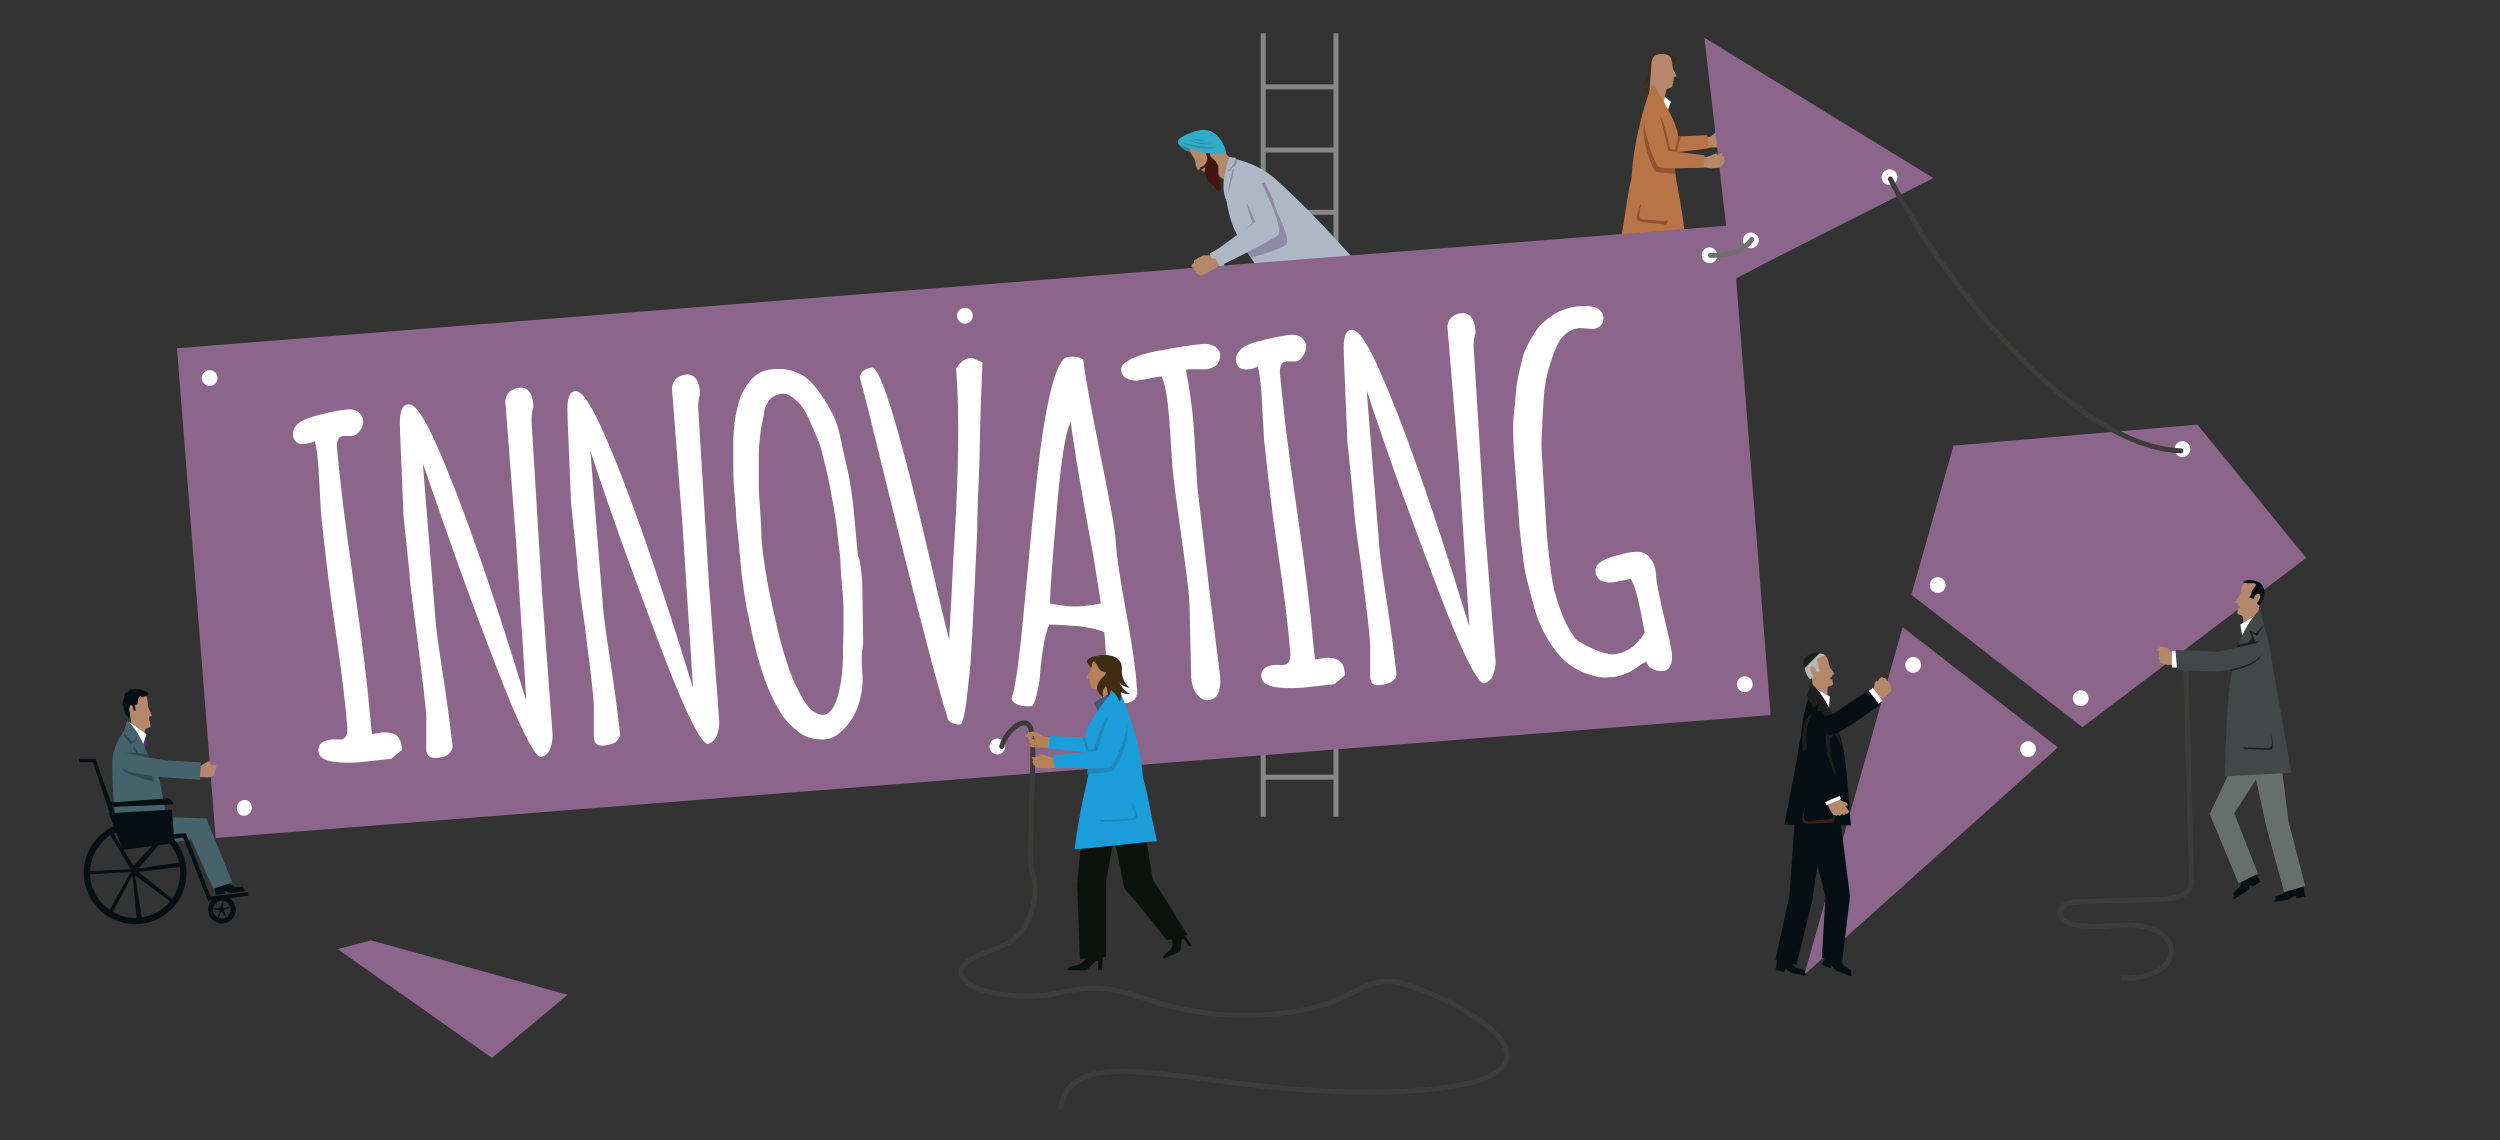 <svg xmlns="http://www.w3.org/2000/svg" xmlns:xlink="http://www.w3.org/1999/xlink" id="Layer_1" x="0px" y="0px" viewBox="0 0 285 130" style="enable-background:new 0 0 285 130;" xml:space="preserve"><rect x="0" y="0" width="285" height="130" fill="#333333" stroke="none"/><style type="text/css">	.st0{fill:none;stroke:#878787;stroke-width:0.57;}	.st1{fill-rule:evenodd;clip-rule:evenodd;fill:#422A19;}	.st2{fill-rule:evenodd;clip-rule:evenodd;fill:#FFFFFF;}	.st3{clip-path:url(#SVGID_00000062177686053334551610000010597818920672354946_);}	.st4{fill:none;stroke:#3C3C3B;stroke-width:0.57;stroke-linecap:round;}	.st5{fill-rule:evenodd;clip-rule:evenodd;fill:#B5886B;}	.st6{fill-rule:evenodd;clip-rule:evenodd;fill:#B77446;}	.st7{fill:#8B658A;}	.st8{fill-rule:evenodd;clip-rule:evenodd;fill:#288CA4;}	.st9{fill:#000215;}	.st10{fill-rule:evenodd;clip-rule:evenodd;fill:#B6886B;}	.st11{fill-rule:evenodd;clip-rule:evenodd;fill:#ADB7C6;}	.st12{fill:#ADB7C6;}	.st13{fill-rule:evenodd;clip-rule:evenodd;fill:#8E8AA6;}	.st14{fill-rule:evenodd;clip-rule:evenodd;fill:#41140D;}	.st15{fill-rule:evenodd;clip-rule:evenodd;fill:#30ABC9;}	.st16{fill-rule:evenodd;clip-rule:evenodd;fill:#90522F;}	.st17{fill-rule:evenodd;clip-rule:evenodd;fill:#061014;}	.st18{fill:#B77446;}	.st19{fill:#FFFFFF;}	.st20{fill:#061014;}	.st21{fill-rule:evenodd;clip-rule:evenodd;fill:#666F6B;}	.st22{fill:#424847;}	.st23{fill-rule:evenodd;clip-rule:evenodd;fill:#1E2221;}	.st24{fill-rule:evenodd;clip-rule:evenodd;fill:#424847;}	.st25{fill-rule:evenodd;clip-rule:evenodd;fill:#46636C;}	.st26{fill:#5D2B63;}	.st27{fill:#46636C;}	.st28{fill-rule:evenodd;clip-rule:evenodd;fill:#324854;}	.st29{fill:none;stroke:#061014;stroke-width:0.57;}	.st30{fill:none;stroke:#061014;stroke-width:0.72;}	.st31{fill-rule:evenodd;clip-rule:evenodd;fill:#B8B5B7;}	.st32{fill-rule:evenodd;clip-rule:evenodd;fill:#1E1E1C;}	.st33{fill:#1E1E1C;}	.st34{fill-rule:evenodd;clip-rule:evenodd;fill:#362313;}	.st35{fill:none;stroke:#706F6F;stroke-width:0.57;stroke-linecap:round;}	.st36{fill-rule:evenodd;clip-rule:evenodd;fill:#B58357;}	.st37{fill-rule:evenodd;clip-rule:evenodd;fill:#1B9DD9;}	.st38{fill-rule:evenodd;clip-rule:evenodd;fill:#1F88BA;}	.st39{fill-rule:evenodd;clip-rule:evenodd;fill:#0C130E;}	.st40{fill-rule:evenodd;clip-rule:evenodd;fill:#412C14;}	.st41{fill-rule:evenodd;clip-rule:evenodd;fill:#3C5B7B;}	.st42{fill:#1B9DD9;}</style><line class="st0" x1="144" y1="9.9" x2="152.3" y2="9.9"></line><path class="st1" d="M190.5,7.7c0,0,0.9-0.7,0.6-1.1c-0.3-0.4-0.9-0.5-1.5-0.5C189,6,190.5,7.6,190.5,7.7"></path><polygon class="st2" points="188.3,9.9 190.5,11.6 190,12.9 "></polygon><path class="st1" d="M190.7,6.6c-0.8,0.3-0.4,1.1-1.2,1.3c-0.4,0.1-1-0.2-1.1-0.7C188.3,6.2,189.7,5.5,190.7,6.6"></path><path class="st1" d="M188.8,7.7c0,0,0.1,0.9,0.2,1.4s-0.4,0.6,0.3,1.9c-0.1-1.1,0.4-1.6,0.4-1.7C189.3,8.6,189,8,189,8L188.8,7.7  L188.8,7.7z"></path><path class="st1" d="M188.4,7.2c-0.8-0.5-0.1,1.6-1.2,2.5C188.4,9.7,189.1,7.6,188.4,7.2"></path><path class="st1" d="M189.1,6.3c-0.3,0.2-0.4,0.2-0.6,0.6c-0.3,0.4-0.5,0.8-0.3,1.2c0.3,0.9-0.3,1.9-1,2.3c0.9,0.1,1.4-0.6,1.8-1.4  c0.3-0.7,0.5-1.9,1.2-2.6L189.1,6.3L189.1,6.3z"></path><path class="st1" d="M189.4,6.8c-0.2,0.9,0,1.5,0.3,1.9c0.4,0.4,0.8,1.2,0.4,1.8c-0.3,0.6-0.5,0.7-0.5,0.7s0.2-0.7,0-1.1  c-0.2-0.4-1.3-1.7-0.8-2.9C189.2,6.1,189.4,6.8,189.4,6.8"></path><path class="st1" d="M190,6.1c0,0-2.1-0.4-2.1,1.5c0,1.1,0.6,1.3,0.4,1.9c-0.3,0.6-0.4,1.5-0.1,2.1c0.3-1.4,0.9-1.1,0.9-1.9  c0.1-0.6-0.4-2.5-0.4-2.5L190,6.1L190,6.1z"></path><g>	<g>		<g>			<defs>				<rect id="SVGID_1_" x="2.7" y="102.3" width="279.5" height="6.2"></rect>			</defs>			<clipPath id="SVGID_00000095313941980347335830000004841389189520064409_">				<use xlink:href="#SVGID_1_" style="overflow:visible;"></use>			</clipPath>			<g style="clip-path:url(#SVGID_00000095313941980347335830000004841389189520064409_);">				<g>					<g>						<defs>							<rect id="SVGID_00000108307418981489085610000016782128854845533611_" x="2.6" y="102.2" width="279.9" height="6.4"></rect>						</defs>						<clipPath id="SVGID_00000121249864407362546230000007162831596024277416_">							<use xlink:href="#SVGID_00000108307418981489085610000016782128854845533611_" style="overflow:visible;"></use>						</clipPath>					</g>				</g>			</g>		</g>	</g></g><path class="st4" d="M248.7,57.1l1.1,42.2c0.2,1.9,0,3-3.2,3.2c-3.4,0.2-9.7,0.1-10.9,0.5c-1.1,0.4-2.6,3.2,5.6,2.5s8.2,6.2,0.7,6"></path><path class="st5" d="M193,17c0.9-0.1,2-0.2,2.2-0.2c0.4,0,0.4,0,0.6,0c0-0.5,0.1-1.4,0.1-1.4h0.3c0.1,0,0.1,0,0.2,0.1  c0.1,0.1,0.3-0.1,0.3-0.2l-0.2-0.1l-0.1-0.1L196,15l-0.4,0.1c-0.2,0.1-0.5,0.5-0.7,0.5c0,0-1.1,0.1-2,0.2L193,17L193,17z"></path><path class="st6" d="M190.4,17.4c1.6-0.1,4.4-0.5,4.4-0.5l-0.2-1.5l-4.1,0.2L190.4,17.4z"></path><path class="st7" d="M197.5,32l-3.2-27.7l26.1,16C220.4,20.3,197.5,31.8,197.5,32"></path><line class="st0" x1="144" y1="3.8" x2="144" y2="93.1"></line><line class="st0" x1="152.3" y1="3.8" x2="152.3" y2="93.1"></line><line class="st0" x1="144" y1="17.1" x2="152.3" y2="17.1"></line><line class="st0" x1="144" y1="24.2" x2="152.3" y2="24.2"></line><line class="st0" x1="144" y1="31.4" x2="152.3" y2="31.4"></line><line class="st0" x1="144" y1="38.5" x2="152.3" y2="38.5"></line><line class="st0" x1="144" y1="45.7" x2="152.3" y2="45.7"></line><line class="st0" x1="144" y1="52.9" x2="152.3" y2="52.9"></line><line class="st0" x1="144" y1="60" x2="152.3" y2="60"></line><line class="st0" x1="144" y1="67.2" x2="152.3" y2="67.2"></line><line class="st0" x1="144" y1="74.3" x2="152.3" y2="74.3"></line><line class="st0" x1="144" y1="81.5" x2="152.3" y2="81.5"></line><line class="st0" x1="144" y1="88.6" x2="152.3" y2="88.6"></line><path class="st8" d="M139.6,17.9c-1.8,0.1-2.9,0-4.1-0.6c-0.8-0.3-1.7-1.1-0.9-1.6s2.2-0.9,3.2-0.3  C139.3,16.2,139.6,17.9,139.6,17.9"></path><path class="st9" d="M164.5,40.6c0.1,0,0.6,0.7,0.6,0.7h0.1l0.3,0.4l-1.2,0.8l-0.2-0.2l-0.1,0.1c0,0-0.4,0.6-0.6,0.7  c-0.2,0.2-1.9,1.3-1.9,1.3l-0.1-0.2l0.1-0.1c0,0-0.2-0.3-0.1-0.4s1.1-0.9,1.1-1l0.2-0.4l0.2-0.9C162.9,41.6,164.4,40.6,164.5,40.6"></path><path class="st9" d="M158.6,44.6c0.1,0,0.6,0.7,0.6,0.7h0.1l0.3,0.4l-1.2,0.8l-0.2-0.2l-0.1,0.1c0,0-0.4,0.6-0.6,0.7  c-0.2,0.2-1.9,1.3-1.9,1.3l-0.1-0.2l0.1-0.1c0,0-0.2-0.3-0.1-0.4s1.1-0.9,1.1-1l0.2-0.4l0.2-0.9C157,45.6,158.6,44.7,158.6,44.6"></path><path class="st10" d="M138.5,29.8c-0.2,0.2-0.6,0.2-0.9,0.2s-0.6-0.2-0.6-0.2l-0.5,0.2c0,0,0,0.2-0.2,0.3c-0.2,0.1-0.4,0.1-0.4,0.1  l0.2-0.4v-0.3l0.5-0.3l0.6-0.3h0.3c0.1,0,0.4,0,0.5,0l0.4,0.1l1.3-0.4C139.8,28.8,138.7,29.6,138.5,29.8"></path><polygon class="st11" points="138.8,28.4 137.9,28.9 138.7,30.8 139.6,30.3 "></polygon><path class="st11" d="M162.2,41.8l-7-4.4l-5.9-6.1l2.5-3.9l6.3,7.2l6.1,5.4c0.3,0.3,0.8,0.6-0.3,1.6C163.3,42,162.9,42.4,162.2,41.8  "></path><path class="st11" d="M156.4,45.7l-5.6-5.9l-4.4-7.3l3.3-3.2l4.5,8.4l4.3,6.6c0.2,0.4-0.1,0.7-0.7,1.1  C157.3,45.8,156.8,46.2,156.4,45.7"></path><path class="st10" d="M137.6,14.9c0.9,0.1,1.4,0.8,1.8,1.8c0.3,0.9,0.5,1.1,1.7,2c-0.2,0.2-0.4,3-0.8,2.5s-1.6-1.4-1.9-1.4  c-0.2,0-0.5,0.3-0.7,0.3c-0.1,0-0.2-0.2-0.3-0.4l-0.2-0.1v-0.1h-0.1l-0.2-0.3c-0.1,0-0.3,0.2-0.3,0.2c-0.1,0-0.2-0.3-0.3-0.6  c0-0.2,0-0.4-0.1-0.6c-0.1-0.3-0.6-0.7-0.6-1.4C135.5,16.2,136.8,14.8,137.6,14.9"></path><path class="st10" d="M138,16.7c-0.1-0.1-0.3-0.4,0.1-0.6c0.4-0.3,1,0.8,0.4,1.2C138.2,17.5,138.3,17.1,138,16.7"></path><path class="st12" d="M145.5,20.5c-2.1-1.9-4.2-2.2-5.4-2.6c-0.1,1.4-0.5,2.9-0.4,4c0.4,4,1.7,5.5,2.4,6.7c1.2,2,5.4,7.7,7.2,10.3  c3.8-2.7,5.5-4,8.1-5.8C157.4,33.1,151.4,25.8,145.5,20.5"></path><path class="st13" d="M141,18.2l-0.1,0.6l-0.7,0.6l0.5-0.1c0,0-0.8,3.1-0.9,3.7c0,0.2-0.2-1.4-0.2-1.4l0.1-1.9l0.7-1.6L141,18.2  L141,18.2z"></path><path class="st12" d="M140.2,17.9c0,0-1.4,3.3-0.3,5.1c0.1-1.8,0.6-3.6,0.6-3.6l-0.6,0.1l0.7-0.7l0.3-0.8L140.2,17.9L140.2,17.9z"></path><path class="st13" d="M152.7,31c0,0,0.8,0.4,1.1,0.7c0.3,0.4,0.5,0.6,0,1s-2.7,2-3.2,2.3s-0.9-0.4-1-0.7s2.7-3,2.7-3L152.7,31  L152.7,31z"></path><path class="st12" d="M152.7,30.9l-3.8,2.9c0,0,0.6,0.7,0.8,1s0.6,0.1,0.9-0.1c0.3-0.2,2.6-1.9,2.8-2.1s0.2-0.6,0-0.8  C153.2,31.6,153.2,31.5,152.7,30.9"></path><path class="st13" d="M144.1,20.8c0,0,0.7,1,1.1,2.3s2,4.2,1.4,4.8c-0.6,0.5-4,1.5-4,1.5l-1.5-2.5l1.7-1.5c0,0-1.3-3-0.4-3.9  L144.1,20.8L144.1,20.8z"></path><path class="st14" d="M137.5,17.6c0,0,0.2,0.5,0.1,0.7s-0.2,0.5-0.4,0.6s-0.4,0.2-0.4,0.2l0.1,0.2l0.5-0.2l-0.1,0.5l0.2,0.5  c0,0.1,0,0.2,0.2,0.5s0.7,0.5,0.7,0.6s0.3,0.5,0.4,0.5c0.1,0,0.2,0.2,0.3-0.1c0.1-0.3,0-1.1,0-1.1s-0.2-0.5-0.2-0.6s0-0.8,0-1  c-0.1-0.1-0.2-0.3-0.3-0.5c-0.2-0.2-0.5-0.4-0.6-0.6c-0.1-0.3-0.1-0.5-0.1-0.5l-0.3-0.1"></path><path class="st15" d="M139.8,17.5c-1.8,0.1-2.9,0-4.1-0.6c-1.5-0.2-1.8-0.8-0.9-1.3c0.8-0.5,2.3-1.1,3.3-0.6  C139.6,15.8,139.8,17.5,139.8,17.5"></path><path class="st8" d="M138.8,16.8c-1,0.4-3.2-0.1-3.9-0.5C135.7,16.5,137.7,16.9,138.8,16.8"></path><path class="st8" d="M135.4,15.9c0.7,0.4,1.8,0.7,2.6,0.5C136.8,16.3,136.4,16.3,135.4,15.9"></path><path class="st8" d="M135.8,15.8c0.5,0.1,0.9,0.4,1.6,0.2C136.8,15.9,136.2,15.9,135.8,15.8"></path><polyline class="st13" points="153.6,36.4 150.2,38.8 150,38.4 153.4,36 "></polyline><polyline class="st13" points="157.3,33.7 154,36.2 153.6,35.8 157,33.4 "></polyline><path class="st5" d="M196.1,17.5h0.3c0,0,0,0.3-0.2,0.3s-0.2,0-0.2,0L196.1,17.5L196.1,17.5z"></path><path class="st16" d="M191.6,15.6c0,0,0,0.2-0.1,0.4c-0.1,0.1-0.3,1.1-0.3,1.4s-0.2,0.3-0.2,0.3l-0.4-0.1l0.4-2.1L191.6,15.6  L191.6,15.6z"></path><path class="st17" d="M179.8,36.2l-1.1,0.7l0.1,0.2c0,0,0.8-0.5,1-0.6c0.2,0.3-0.5,1.3-0.4,1.5s0.9,1.4,0.9,1.4s0.4-0.2,0.1-0.7  c-0.4-1,0.5-1.7,0.5-1.7s0-0.8,0-1.5C180.1,35.7,179.8,36.1,179.8,36.2"></path><path class="st17" d="M189.7,41.4l0.1,1.3h0.3c0,0,0-0.9,0-1.2c0.4,0,0.9,1.1,1.1,1.2c0.3,0,1.7,0,1.7,0s0-0.4-0.5-0.5  c-1.1-0.1-1.3-1.3-1.3-1.3s-0.7-0.4-1.3-0.8C189.5,40.9,189.7,41.4,189.7,41.4"></path><path class="st17" d="M189.1,25.3c-1,4.4-1.3,7.8-1.5,8c-0.3,0.3-4.4,2.8-6.7,4.3l-1.4-1.5l5.6-3.9c0,0,0.9-7.8,1.3-8.5  C186.8,23,189.1,25.3,189.1,25.3"></path><path class="st17" d="M191.5,24.9l0.6,7.8l-0.2,8.7l-2.4-0.2v-8.8c0,0-1.1-7.9-1.2-8.8C188.3,22.9,191.5,24.9,191.5,24.9"></path><path class="st5" d="M190.4,6.5c0.3,0.5,0.2,0.9,0.3,1.2c0,0.2,0.1,0.3,0.2,0.5c0.1,0.3,0.3,0.4,0.2,0.5l-0.3,0.1v0.4l-0.1,0.1  l0.1,0.1l-0.1,0.1c-0.1,0.2,0,0.3-0.1,0.4c-0.1,0.2-0.5,0.1-0.6,0.3s-0.4,1.6-0.4,2.1s-1.4-1.2-1.6-1.3c0.1-1.4,0.1-1.8,0.2-2.6  c0.1-1-0.1-1.4,0.4-2C189.1,6,190.2,6.1,190.4,6.5"></path><path class="st6" d="M188.5,9.6c-0.6,0.6-2.3,6.2-2.5,10.7c-0.5,1.9-0.5,3-1.3,7.4c3,0.3,6.5,0.9,7.6,1c-0.7-7.1-1.5-8.1-1.4-10.8  c0.1-1.9,0.6-1.9,0.3-3C190.7,13.1,189,10.5,188.5,9.6"></path><path class="st16" d="M187,23.3c0,0-0.3,0.8-0.4,1.3c-0.1,0.4,0.1,0.6,0.5,0.7s2.2,0.2,2.7,0.3c0.4,0,0.4-0.8,0.4-1.1  s-2.6-0.9-2.6-0.9L187,23.3L187,23.3z"></path><path class="st18" d="M187.1,23.3l3.3,0.3c0,0-0.1,0.9-0.1,1.2c0,0.3-0.4,0.4-0.6,0.4c-0.3,0-2.3-0.2-2.5-0.2s-0.4-0.3-0.3-0.6  C186.9,24,187.1,23.3,187.1,23.3"></path><path class="st16" d="M188.4,12.5c0,0,1.1,0.6,1.3,1.8c0.4,1.2,0.7,2.7,0.7,2.7l0.7,0.1l-0.2,1.4l0.1,1.3c0,0-2.1-0.1-2.3-0.3  C188.3,19.2,186.1,13.8,188.4,12.5"></path><path class="st5" d="M192.4,19.1c1,0,2.1,0,2.1,0l0.5,0.1l1.2-0.1l0.1-0.3c0.1,0,0.2-0.1,0.2-0.2v-0.1c0.1-0.1,0.1-0.1,0.1-0.2  l-0.1-0.2l0.1-0.2c0-0.1-0.2-0.1-0.2-0.1c-0.2,0-0.6-0.1-0.6-0.1v-0.2l0,0h-0.2c0,0-0.3,0.1-0.5,0.2s-0.5,0.2-0.5,0.2l-2.3-0.1  L192.4,19.1L192.4,19.1z"></path><path class="st6" d="M194.3,17.7l-4.1-0.5c0,0-0.9-3.8-1.1-4.5c-0.2-0.8-1.7-0.8-1.7,0.8s1.2,5.4,1.8,5.6c0.6,0.2,5,0,5,0  L194.3,17.7L194.3,17.7z"></path><rect x="22.1" y="32.6" transform="matrix(0.997 -7.880628e-02 7.880628e-02 0.997 -4.431 8.936)" class="st7" width="177.8" height="56"></rect><path class="st19" d="M40.2,49.7h-0.9c-0.3,0-0.6,0.1-0.7,0.3s-0.2,0.5-0.2,0.9c0.3,3.4,0.9,8.6,1.9,15.4s1.6,12,1.9,15.4l0.2,2  c0.4-0.1,0.7-0.1,1.1-0.2c1.5-0.1,2.2,0.4,2.3,1.7v0.3l-1.2,1L41,86.9c-3,0.2-4.6-0.2-4.7-1.2c-0.1-0.8,0.4-1.3,1.5-1.4h1.1  c0.5-0.1,0.7-0.5,0.7-1.3c-0.2-2.7-0.7-6.8-1.5-12.2c-0.8-5.4-1.2-9.5-1.5-12.2l-0.3-5.4c-0.1-1.1-0.2-2.1-0.4-2.9  c-0.5,0.2-0.9,0.3-1.2,0.3c-0.8,0.1-1.3-0.3-1.3-1.2c0-0.4,0.2-0.8,0.7-1.2s1.2-0.6,1.9-0.8c1.5-0.4,2.5-0.6,3.3-0.7s1.2,0,1.6,0.3  c0.3,0.3,0.5,0.6,0.5,1s-0.1,0.7-0.3,1S40.5,49.7,40.2,49.7L40.2,49.7z"></path><path class="st19" d="M46,58.8l-0.4-9.7v-0.3c-0.1-1.8,0.2-2.7,1-2.7c0.7-0.1,1.8,1.5,3.2,4.7c2.6,5.8,6,15.4,10.1,28.8l0.1,0.2  l-1.2-18.5l-1.2-15.6c0.1-0.9,0.7-1.4,1.6-1.5c1-0.1,1.5,0.6,1.6,2v0.3c-0.2,0.5-0.2,1-0.2,1.6l1.2,19.6L63,83.8  c0,0.5-0.1,1.1-0.3,1.6s-0.6,0.8-1,0.9c-0.7,0.1-2.5-3.4-5.2-10.5c-2.8-7.2-5.5-14.8-8.3-23l1.4,17.3c0.1,1.7,0.5,4.2,1,7.5  s0.8,5.8,1,7.5c0,0.3-0.2,0.6-0.5,0.9s-0.9,0.4-1.5,0.4s-0.9-0.2-1-0.8v-3.8c-0.1-1.8-0.5-4.8-1-8.8s-0.9-6.6-0.9-7.5L46,58.8  L46,58.8z"></path><path class="st19" d="M65.1,57.3l-0.4-9.7v-0.3c-0.1-1.8,0.2-2.7,0.9-2.7c0.7-0.1,1.8,1.5,3.2,4.7c2.6,5.8,6,15.4,10.1,28.8l0.1,0.2  l-1.2-18.5l-1.2-15.6c0.1-0.9,0.7-1.4,1.6-1.5s1.5,0.6,1.6,2V45c-0.2,0.5-0.2,1-0.2,1.6l1.2,19.6L82,82.3c0,0.5-0.1,1.1-0.3,1.6  s-0.6,0.8-1,0.9c-0.7,0.1-2.5-3.4-5.2-10.5S70,59.6,67.3,51.4l1.4,17.3c0.1,1.7,0.5,4.2,1,7.5s0.8,5.8,1,7.5c0,0.3-0.2,0.6-0.5,0.9  c-0.4,0.2-0.9,0.4-1.5,0.4s-0.9-0.2-1-0.8v-3.8c-0.1-1.8-0.5-4.8-1-8.8c-0.6-4.1-0.9-6.6-0.9-7.5L65.1,57.3L65.1,57.3z"></path><path class="st19" d="M98.3,66.5l0.1,6.7v0.2c-0.2,1-0.2,2.1-0.1,3.2s0,2.2-0.3,3.3c-0.3,1.1-0.8,2.1-1.6,3  c-0.8,0.9-1.6,1.4-2.6,1.4s-1.9-0.2-2.7-0.8s-1.6-1.4-2.2-2.4s-1.2-2.2-1.7-3.6s-0.9-2.8-1.2-4.1c-0.3-1.3-0.6-2.7-0.9-4.2  c-0.4-2.3-0.6-4-0.7-5.3s-0.2-2.3-0.3-3.2s-0.2-1.7-0.2-2.4c0-0.4-0.1-0.8-0.1-1.2s-0.1-0.9-0.1-1.4c-0.1-1-0.1-1.9-0.1-2.8  c0-0.8,0-1.7,0-2.6s0.1-1.8,0.2-2.5s0.3-1.5,0.5-2.2s0.6-1.3,0.9-1.8c0.8-1.1,1.7-1.6,2.8-1.7c1.1-0.1,2.1,0,2.9,0.4  c0.8,0.3,1.5,0.9,2.2,1.8c0.6,0.8,1.2,1.7,1.6,2.5c0.5,0.8,0.9,2,1.2,3.5s0.6,2.7,0.8,3.6c0.2,0.9,0.4,2.3,0.6,4  c0.2,2.3,0.4,4.2,0.5,5.5C98.1,63.5,98.3,66.5,98.3,66.5z M92.1,47.5c-0.4-0.9-0.9-1.5-1.5-2s-1.1-0.7-1.6-0.6s-0.9,0.3-1.2,0.6  s-0.6,0.9-0.7,1.6s-0.3,1.4-0.4,2.2S86.5,51,86.5,52s0,1.9,0,2.7s0,1.7,0.1,2.6c0.1,1.6,0.2,2.8,0.2,3.8v0.2  c0.2,2.4,0.6,4.9,1.2,7.6s1.1,4.9,1.7,6.6c0.5,1.7,1.2,3.1,1.9,4.3s1.5,1.7,2.3,1.7c0.7-0.1,1.2-0.8,1.6-2.1c0.4-1.4,0.6-3.1,0.6-5  c0.1-3.5,0.1-6-0.1-7.4c-0.1-1.4-0.2-2.5-0.2-3.1s-0.2-1.6-0.3-2.8c-0.1-1.2-0.3-2.4-0.5-3.5s-0.4-2.3-0.7-3.6  c-0.3-1.3-0.6-2.5-0.9-3.5C92.9,49.3,92.5,48.4,92.1,47.5L92.1,47.5z"></path><path class="st19" d="M99.4,41.9c1-0.1,3.2,7.2,6.6,21.8c1.3,5.7,2.1,8.8,2.2,9.2c0.1-2,0.3-5.2,0.5-9.6c0.6-9.1,0.7-16.2,0.3-21.3  c0.5-0.8,1.1-1.2,1.8-1.2l1.2,0.5c0,0.6-0.1,2.3-0.2,5.2s-0.1,5.4-0.2,7.7s-0.2,4.4-0.2,6.4c-0.1,2-0.2,4.1-0.3,6.4  c-0.1,2.2-0.2,4.2-0.3,6c-0.1,1.8-0.2,3.4-0.4,4.9c-0.3,3.1-0.6,4.7-1,4.7c-0.5,0-0.9-0.1-1.3-0.5c-1.1-3.5-2.9-10.3-5.4-20.3  S98.7,45.4,98,43C98.2,42.3,98.6,42,99.4,41.9L99.4,41.9z"></path><path class="st19" d="M128.1,80.2c-1.1,0.1-1.7-0.3-1.7-1.2l-0.5-6.9c-0.5-0.3-1.4-0.5-2.8-0.7c-1.3-0.1-2.5-0.2-3.5-0.2  c-0.3,0.7-0.5,1.6-0.7,2.8s-0.3,2.4-0.4,3.6c-0.2,1.2-0.4,2.2-0.8,2.9c-1.4,0.1-2.2-0.2-2.4-0.9c0.4-0.7,0.9-4.3,1.5-10.8  s1.1-11.5,1.5-15.1s0.9-6.7,1.5-9.2s1.3-3.8,2-3.8c0.7-0.1,1.3,0,1.7,0.3c0.1,1.3,0.7,4.6,1.8,10.1s1.8,9,1.9,10.7  c0.1,1.6,0.5,4.3,1.2,8.1c0.7,3.8,1.1,6.6,1.2,8.5C129.8,79.5,129.3,80.1,128.1,80.2L128.1,80.2z M124.6,63.1  c-0.6-3.1-1.1-6-1.6-8.9s-0.7-4.5-0.8-5.1c-0.1-0.6-0.1-0.9-0.1-1c-0.5,0.6-1.1,3.8-1.6,9.7s-0.8,9.5-0.8,11  c1.5,0.3,2.7,0.4,3.7,0.3s1.7-0.2,2.1-0.3C125.4,68.1,125.1,66.2,124.6,63.1L124.6,63.1z"></path><path class="st19" d="M136.1,48.7l0.4,6.8l1.4,12.1l1.2,9.5c0.1,1.7-0.3,2.6-1.3,2.7c-0.6,0.1-1-0.2-1.4-0.7s-0.5-1.1-0.6-1.8  l-0.2-8.5c-0.1-1.8-0.5-4.6-1-8.2s-0.9-6.4-1-8.2l-0.3-4.6c-0.2-2.5-0.5-4.2-0.9-4.9l-2.8,0.5c-0.4,0-0.9-0.1-1.2-0.3  c-0.4-0.2-0.6-0.6-0.6-1s0.4-0.8,1.2-1.2s1.9-0.7,3-0.9c2.1-0.4,3.9-0.7,5.3-0.8c0.4,0,0.8,0.1,1.2,0.3c0.4,0.3,0.6,0.6,0.6,1  s-0.1,0.8-0.4,1.1s-0.7,0.4-1.1,0.5h-1.9c-0.2,0-0.4,0-0.5,0.1C135.6,44.2,135.9,46.4,136.1,48.7L136.1,48.7z"></path><path class="st19" d="M147.7,41.2h-0.9c-0.3,0-0.6,0.1-0.7,0.3c-0.1,0.2-0.2,0.5-0.2,0.9c0.3,3.4,0.9,8.6,1.9,15.4s1.6,12,1.9,15.4  l0.2,2c0.4-0.1,0.7-0.1,1.1-0.2c1.5-0.1,2.2,0.4,2.3,1.7V77l-1.2,1l-3.6,0.4c-3.1,0.2-4.6-0.2-4.7-1.2c-0.1-0.8,0.4-1.3,1.5-1.4h1.1  c0.5-0.1,0.7-0.5,0.7-1.3c-0.2-2.7-0.7-6.8-1.5-12.2s-1.2-9.5-1.5-12.2l-0.3-5.4c-0.1-1.1-0.2-2.1-0.4-2.9c-0.4,0.2-0.9,0.3-1.2,0.3  c-0.8,0.1-1.3-0.3-1.3-1.2c0-0.4,0.2-0.8,0.7-1.2s1.1-0.6,1.9-0.8c1.5-0.4,2.6-0.6,3.3-0.7c0.7-0.1,1.2,0,1.6,0.3  c0.3,0.3,0.5,0.6,0.5,1s-0.1,0.7-0.3,1S148.1,41.2,147.7,41.2L147.7,41.2z"></path><path class="st19" d="M153.6,50.3l-0.4-9.7v-0.3c-0.1-1.8,0.2-2.7,0.9-2.7c0.7-0.1,1.8,1.5,3.2,4.7c2.6,5.8,6,15.4,10.1,28.8  l0.1,0.2l-1.2-18.5L165,37.2c0.1-0.9,0.7-1.4,1.6-1.5c0.9-0.1,1.5,0.6,1.6,2V38c-0.2,0.5-0.2,1-0.2,1.6l1.2,19.6l1.3,16.2  c0,0.5-0.1,1.1-0.3,1.6s-0.6,0.8-1,0.9c-0.7,0.1-2.5-3.4-5.2-10.5s-5.5-14.7-8.2-22.9l1.4,17.3c0.1,1.7,0.5,4.2,1,7.5s0.8,5.8,1,7.5  c0,0.3-0.1,0.6-0.5,0.9c-0.4,0.2-0.9,0.4-1.5,0.4c-0.6,0.1-0.9-0.2-1-0.8v-3.8c-0.1-1.8-0.5-4.8-1-8.8c-0.6-4.1-0.9-6.6-0.9-7.5  L153.6,50.3L153.6,50.3z"></path><path class="st19" d="M185.9,66l-2.1,0.4c-1.2,0.1-1.9-0.4-1.9-1.3c-0.1-0.9,1-1.5,3.3-2c0.4-0.1,0.9-0.2,1.5-0.2  c0.5,0,1,0.2,1.4,0.7s0.7,1.2,0.7,2.2c0.1,0.9,0.4,2.4,0.9,4.5s0.8,3.4,0.9,4.2c0.1,1.3-0.3,2-1.1,2s-1.5-0.2-1.8-1v-0.1  c-0.2,0.1-0.6,0.3-1.1,0.7c-1,0.7-2.1,1.1-3.1,1.1c-0.8,0.1-1.5,0-2.3-0.3c-1.7-0.5-3-1.5-4-2.9c-1.1-1.5-1.8-3-2.2-4.4  s-0.7-2.6-0.9-3.4s-0.4-1.8-0.5-2.9c-0.2-1.4-0.4-3.1-0.5-5l-0.3-3.9c-0.3-3.4-0.4-5.9-0.2-7.4s0.2-2.7,0.4-3.7s0.4-1.8,0.6-2.6  c0.2-0.8,0.6-1.5,1-2.2s0.9-1.4,1.4-1.8c1.2-1.1,2.6-1.7,4.2-1.8s2.5,0.3,2.6,1.3c0,0.4-0.1,0.7-0.3,0.9s-0.6,0.4-0.9,0.4l-1.5-0.1  c-1.3,0.1-2.3,1-2.9,2.7c-0.7,1.8-1.1,3.5-1.2,5.1s-0.2,2.9-0.2,3.8c-0.1,1-0.1,2,0,3.2c0.1,1.7,0.2,3.3,0.3,5l0.2,3.3  c0.3,3.4,0.6,5.8,1,7.2s0.8,2.5,1.2,3.3s0.8,1.5,1.3,2c1.6,1,2.9,1.5,4,1.6c1.6-0.1,2.8-1,3.7-2.5C186.9,68.9,186.5,66.9,185.9,66  L185.9,66z"></path><polyline class="st7" points="234.6,85.2 205.7,111.1 216.9,71.5 "></polyline><polyline class="st7" points="217.9,67.8 222.7,50.8 250.5,48.4 262.9,63.6 237.4,82.9 "></polyline><path class="st20" d="M256.8,99.2c0.1,0.1,0.6,0.8,0.6,0.8l0,0l0.3,0.5l-0.9,0.6l-0.2-0.2l-0.1,0.1c0,0-0.2,0.5-0.4,0.6  c-0.1,0.1-1.4,0.9-1.4,0.9l-0.1-0.2l0.1-0.1l-0.1-0.4l0.8-0.8l0.1-0.3l0.1-0.8L256.8,99.2L256.8,99.2z"></path><path class="st20" d="M262.5,100.8c0.1,0.1,0.2,0.9,0.2,0.9l0,0l0.1,0.5l-1,0.2l-0.1-0.3h-0.1c0,0-0.4,0.3-0.6,0.4s-1.7,0.3-1.7,0.3  v-0.2h0.1v-0.4l1-0.4l0.3-0.3l0.4-0.7C261.1,100.9,262.5,100.7,262.5,100.8z"></path><path class="st5" d="M247.7,75.2c-0.2,0.1-0.4-0.2-0.6-0.4c-0.1-0.2-0.3-0.6-0.3-0.6l-0.4-0.1c0,0-0.1,0.1-0.3,0.1s-0.2-0.1-0.2-0.1  l0.2-0.2l0.2-0.2l0.4,0.1l0.4,0.1l0.2,0.2l0.3,0.3l0.2,0.3l1,0.4C248.9,75.1,247.9,75.1,247.7,75.2"></path><path class="st5" d="M247.2,74.1l0.8,1l-0.1,0.7h-0.8c0,0-0.6-0.2-0.7-0.2c-0.1,0-0.2-0.3-0.2-0.3v-0.1l-0.1-0.1v-0.2l0.1-0.1  c-0.1-0.1-0.1-0.1-0.1-0.2s0-0.2,0-0.2l0.1-0.1l-0.1-0.1V74l0.1-0.1l0.3,0.1L247.2,74.1L247.2,74.1z"></path><polygon class="st2" points="248.2,74.2 247.6,74.2 247.6,76.1 248.3,76.1 "></polygon><path class="st5" d="M257.7,66.6c0.3,0.6,0.2,1.5-0.1,2.4c-0.2,0.7-0.1,1.2-0.1,2.2c-0.2,0-1.9,1.9-1.8,1.3c0.1-0.7,0.1-2.2-0.1-2.3  c-0.1-0.1-0.4-0.1-0.5-0.2s0-0.2,0-0.4v-0.2c0-0.1,0.2,0,0.3-0.2l-0.3-0.2v-0.2c0-0.1-0.2,0-0.3-0.1c0-0.1,0.5-0.7,0.6-1.1  c0.1-0.3,0.1-0.7,0.4-1.1C256.1,66.1,257.4,66,257.7,66.6"></path><path class="st17" d="M257,66.5c0.5,0.1-0.2,0.6-0.3,0.9c0,0.4-0.3,0.7-0.3,0.7l0.6,0.2c0,0,0.4,0.8,0.6,0.7  c0.3-0.3,0.9-1.4,0.3-2.3c-0.5-0.7-2-0.7-2.2-0.3C255.8,66.5,256.8,66.5,257,66.5"></path><polygon class="st21" points="260,86.6 260.9,93.7 262.8,101 260.4,101.7 258.4,94.4 256.8,87.1 "></polygon><polygon class="st21" points="258.6,86.7 254.7,92.7 257.4,99.6 255.2,100.7 251.9,92.8 254.8,86.7 "></polygon><path class="st22" d="M258.9,74.8c-0.4-2.5-1-4.1-1.4-5c-0.7,0.9-1.8,2.9-2.2,3.8c-1.4,3.2-1.4,7.7-1.7,14.9  c1.9-0.1,7.6-0.4,7.6-0.4S259.6,78.9,258.9,74.8"></path><polygon class="st2" points="257.4,70 255.4,71.2 255.6,72.5 "></polygon><path class="st23" d="M258,71.4l-0.7,1.1l-0.6-0.4l0.4,1c0,0-2.2,2.9-2.6,3.4c-0.2,0.2,0.7-2.2,0.7-2.2l1.2-2.7l1.5-0.8L258,71.4  L258,71.4z"></path><path class="st22" d="M257.6,69.5c0,0-2.6,2.3-3.2,7.4c1.1-2.4,2.3-4.2,2.3-4.2l-0.3-0.9l0.7,0.4l1-1L257.6,69.5L257.6,69.5z"></path><path class="st23" d="M258.9,83.7c0,0,0.2,0.7,0.2,1.1s0,0.7-0.4,0.7c-0.5,0-2.3-0.1-2.7-0.1c-0.4,0-0.4-0.8-0.4-1.1  s2.8-0.6,2.8-0.6H258.9L258.9,83.7z"></path><path class="st22" d="M258.9,83.6h-3.4c0,0,0,0.8,0,1.2s0.3,0.4,0.6,0.4c0.3,0,2.3,0.1,2.5,0.1s0.4-0.3,0.4-0.6  S258.9,83.6,258.9,83.6"></path><path class="st5" d="M257,68.1c0-0.1,0.1-0.4,0.5-0.4c0.4,0.1,0,1.2-0.6,1.2C256.6,68.8,256.9,68.6,257,68.1"></path><path class="st23" d="M255.1,73.5l-0.8,3c0,0,4.2-0.7,3.5-2.6c-0.1-0.3,0-0.8-0.2-0.8C256.3,73.2,255.1,73.5,255.1,73.5"></path><path class="st24" d="M258.1,74c-0.2,1.7-3.9,2.4-4.9,2.5c-0.6,0.1-5-0.1-5-0.1l-0.2-2.3l4.9,0.2l4.4-1  C257.2,73.2,258.2,72.8,258.1,74"></path><path class="st20" d="M24.4,100.6c-0.1,0.1,0.1,0.9,0.1,0.9l0,0l0.1,0.5l1-0.1v-0.3h0.1c0,0,0.5,0.2,0.6,0.2c0.2,0,1.6-0.2,1.6-0.2  v-0.2h-0.1l-0.1-0.3h-1l-0.3-0.2l-0.5-0.5C25.7,100.3,24.4,100.6,24.4,100.6z"></path><polygon class="st25" points="16.5,96.5 21.8,95.7 24.3,101.3 26.5,100.6 23.5,93.3 17.2,93.1 "></polygon><path class="st5" d="M23.9,86.8h-0.2c0,0-0.3,0.2-0.5,0.3s-0.4,0.3-0.4,0.3l-3,0.2l3,1c0,0,0.3,0,0.6,0c0.4,0.1,1-0.1,1-0.2v-0.2  c0.1-0.1,0.1-0.1,0.1-0.2v-0.1l0.1-0.2v-0.2l0.1-0.2c0-0.1-0.2-0.1-0.2-0.1c-0.2,0-0.5,0-0.5,0L23.9,86.8L23.9,86.8L23.9,86.8z"></path><path class="st17" d="M16.8,79.2c0.1-0.4-1.9-1.2-2.5,0.1c-0.5,1.2,0,1.9,0.2,2.3c0.2,0.2,0.4-0.8,0.4-0.8l0.2-0.6l0.4-0.4  c0,0,0.1-0.1,0.2-0.3C15.8,79.4,16.8,79.4,16.8,79.2"></path><path class="st17" d="M15.8,78.7c-0.2-0.1-0.6-0.1-0.8-0.1c-0.1,0-0.3,0-0.4,0.1l0.1,0.1L14.3,79c-0.1,0.1-0.1,0.2-0.1,0.4  c-0.1,0.3-0.3,0.7-0.2,1h0.1c0,0.1,0,0.2,0,0.4c0,0.1,0.1,0.2,0.1,0.3c0,0.1,0.1,0.2,0.1,0.3c0,0.1,0,0.3,0.1,0.3  c0-0.5,0-1.1,0.1-1.6L15.8,78.7L15.8,78.7z"></path><path class="st5" d="M16.6,79.2c0.3,0.5,0.2,1.1,0.3,1.4c0.1,0.3,0.4,0.9,0.4,1L17,81.7V82v0.1l0.1,0.1v0.2c0,0.2,0.1,0.4,0,0.5  s-0.4,0.1-0.5,0.2s-0.4,1.5-0.4,2s-1.1-1.1-1.3-1.2c0.1-1.3,0.1-1.7-0.1-2.5c-0.2-0.9-0.2-1.7,0.2-2.2  C15.1,78.6,16.4,78.8,16.6,79.2"></path><path class="st26" d="M16.2,84c0.3-0.1,0.6,0.4,0.5,0.8c-0.1,0.5-0.3,0.5-0.5,0.2C16.1,84.7,16.1,84.1,16.2,84L16.2,84L16.2,84z"></path><path class="st27" d="M12.8,87c0-2.4,1.6-3.8,1.9-4.6c0.6,0.9,1.5,2.3,1.9,3.2c1.4,3.1,1.4,2.1,1.8,4.4c0.4,2.6,0.6,2,0.4,5.1  c-3.1,0-2,0.3-5.1,0.2C13.7,95.2,12.8,93.3,12.8,87"></path><polygon class="st2" points="14.7,82.3 16.7,83.7 16.3,84.9 "></polygon><path class="st28" d="M14.1,83.8l0.8,1.1l0.6-0.4l-0.3,0.9c0,0,2,2.8,2.4,3.5c0.1,0.3-0.7-2.3-0.7-2.3L15.8,84l-1.4-0.7L14.1,83.8  L14.1,83.8z"></path><path class="st27" d="M14.5,82.1c0,0,2.5,2.2,3,7c-1-2.2-2.2-4-2.2-4l0.3-0.9L15,84.5l-0.9-1L14.5,82.1z"></path><path class="st17" d="M16.5,79.1c-0.1-0.3-0.7-0.5-1.5-0.2c-0.6,0.2-0.7,1-0.7,1.4c0.1,0.9,0.2,1.1,0.3,1.6c0.4-0.2,0.1-1.1,0.2-1.1  c0-0.1,0.3-0.1,0.4,0.2h0.3c0,0-0.2-0.4-0.1-0.6c0-0.1,0.3,0,0.3-0.4c0-0.1,0.1-0.6,0.2-0.6C16.1,79.2,16.7,79.4,16.5,79.1"></path><path class="st5" d="M15.2,81.6c-0.5,0-0.6-1.2-0.3-1.2s0.3,0.3,0.3,0.4C15.2,81.4,15.3,81.6,15.2,81.6"></path><path class="st17" d="M15.7,78.6c0.4-0.1,0.8,0.2,1.2,0.4c-0.1,0,0,0.1,0,0.2l-0.1,0.2v-0.2l-0.2,0.2l0.1-0.1  c-0.1,0.1-0.5,0.2-0.7,0.2l0.1-0.2c-0.1,0.1-0.2,0-0.3,0.2l-0.3,0.7c-0.1,0.1-0.3,0.2-0.4,0.2c0-0.1,0.2-0.6,0.3-0.7  c-0.2,0,0-0.4,0.1-0.5s0.3-0.1,0.4-0.2L15.7,78.6L15.7,78.6z"></path><path class="st28" d="M14,86.2c-0.2,0.9-0.5,1.2,0.3,1.8c0.7,0.5,3.2,1.1,3.2,1.1s-0.2-0.8-0.2-1.1c-0.1-0.6-0.3-1.7-0.4-2  c-0.5-0.1-0.9-0.2-1.9-0.2C14.5,85.8,14,86.2,14,86.2"></path><path class="st25" d="M13.6,87.2c0.2,1,5,1.4,5,1.4l4.2,0.3l0.1-2L19,86.7c0,0-3.2-0.5-4.1-0.7C14.3,85.8,13.4,86.2,13.6,87.2"></path><path class="st29" d="M26.6,103.7c0,0.7-0.6,1.3-1.3,1.3s-1.3-0.6-1.3-1.3s0.6-1.3,1.3-1.3S26.6,103,26.6,103.7z"></path><polyline class="st20" points="9,86.5 10.9,86.5 13.7,94.5 13.2,94.8 10.6,86.9 9,86.9 "></polyline><polyline class="st20" points="12.3,91.5 19.3,91 19.6,91.3 19.8,91.7 12.6,92 "></polyline><polyline class="st20" points="12.4,92.7 19.6,92.3 19.9,96.1 14,96.9 "></polyline><polyline class="st20" points="19.5,95.1 21.2,95 24,102.2 28.3,101.7 28.3,102.1 23.7,102.7 20.9,95.5 18.1,95.8 "></polyline><path class="st30" d="M20.9,99.5c0,3.1-2.5,5.5-5.5,5.5s-5.5-2.5-5.5-5.5s2.5-5.5,5.5-5.5S20.9,96.4,20.9,99.5z"></path><polygon class="st20" points="14.9,99.1 12.4,94.9 12.7,94.6 15.2,98.7 18.7,95 19,95.3 15.8,99 20.7,98.3 20.7,98.8 15.8,99.4   19.9,102.7 19.6,102.9 15.4,99.8 16.2,104.8 15.6,104.8 15.1,99.8 12.7,104.2 12.4,103.9 14.9,99.4 10.1,99.7 10,99.3 "></polygon><polygon class="st20" points="24,103.6 25.1,103.5 25.5,102.5 25.4,103.5 26.5,103.4 25.5,103.7 25.8,104.7 25.3,103.9 24.7,104.9   25.1,103.8 "></polygon><path class="st5" d="M214.3,77.4l0.4-0.1h0.2l0.2,0.2v0.1h0.1l0.1,0.1c0.1,0.1,0,0.1,0,0.2h0.1l0.1,0.2c0,0,0,0.1,0,0.2l0.1,0.1v0.3  l-0.5,0.6l-0.7,0.5l-0.5-0.6v-1.4L214.3,77.4L214.3,77.4z"></path><path class="st20" d="M202.7,109.2c-0.1,0.1-0.2,0.9-0.2,0.9l0,0l-0.1,0.5l1,0.2l0.1-0.3h0.1c0,0,0.4,0.3,0.6,0.4  c0.2,0.1,1.7,0.3,1.7,0.3V111h-0.1l-0.1-0.4l-1-0.3l-0.3-0.3l-0.4-0.7L202.7,109.2L202.7,109.2z"></path><path class="st20" d="M208.3,108.7c-0.1,0.1-0.4,0.8-0.4,0.8l0,0l-0.2,0.5l1,0.4l0.1-0.3l0.1,0.1c0,0,0.3,0.4,0.5,0.5  s1.6,0.6,1.6,0.6l0.1-0.2L211,111v-0.4l-0.9-0.6l-0.2-0.3l-0.2-0.8L208.3,108.7L208.3,108.7z"></path><path class="st5" d="M210.6,91.9l0.2,0.5l-0.1,0.2v0.2c0,0-0.2,0.1-0.2-0.1c-0.1-0.1-0.3-0.7-0.3-0.7L210.6,91.9L210.6,91.9z"></path><path class="st5" d="M208.1,74.7c0.3,0.4,0.4,0.8,0.4,1.1c0.1,0.4,0.6,0.9,0.6,1s-0.2,0.1-0.2,0.1v0.2l-0.3,0.2  c0.1,0.2,0.3,0.1,0.3,0.2v0.2c0.1,0.2,0.1,0.3,0,0.4s-0.4,0.1-0.5,0.2s-0.1,1.6,0,2.3c0.1,0.5-1.6-1.2-1.8-1.3c0-1,0.1-1.5-0.1-2.2  c-0.3-0.9-0.5-1.8-0.2-2.4C206.5,74.4,207.8,74.4,208.1,74.7"></path><path class="st31" d="M208,74.7c-0.1-0.3-1.7-0.3-2.1,0.4c-0.5,0.9,0.1,2,0.4,2.3c0.3,0.1,0.6-0.7,0.6-0.7l0.6-0.2l0,0  c-0.1-0.1-0.2-0.3-0.2-0.6c0-0.4-0.4-0.7,0.1-0.9C207.6,74.8,208.1,74.7,208,74.7"></path><polygon class="st17" points="204.6,93.5 204,102.1 202.4,109.4 204.8,110 206.6,102.7 208.1,92.7 "></polygon><polygon class="st17" points="205.9,93.6 208.1,102.2 207.7,109.2 210,109.7 210.9,102.2 209.8,93.5 "></polygon><path class="st20" d="M205.4,83.1c0.3-2.5,0.9-4.1,1.2-5c0.7,0.9,1.9,2.8,2.3,3.7c1.6,3.2,1.5,5.1,2.1,12.3c-1.9,0-7.6-0.1-7.6-0.1  S204.8,87.3,205.4,83.1"></path><path class="st32" d="M209.5,83.3c0,0-0.5,0.5-0.9,0.9c0,0.1,0.1,1.9,0.1,1.9l0.7,2.6l-1.1-2.5l-0.6-2.4l1.6-1.4L209.5,83.3  L209.5,83.3z"></path><polygon class="st2" points="206.6,78.3 208.6,79.4 208.5,80.8 "></polygon><path class="st32" d="M206.1,79.7l0.7,1l0.6-0.5l-0.3,1c0,0,2.3,2.8,2.7,3.3c0.2,0.2-0.8-2.2-0.8-2.2l-0.9-1.8l-0.4-0.8l-1.6-0.7  V79.7L206.1,79.7z"></path><path class="st33" d="M206.4,77.8c0,0,2.7,2.2,3.5,7.2c-1.2-2.3-2.5-4.1-2.5-4.1l0.3-1l-0.7,0.4l-1-1L206.4,77.8L206.4,77.8z"></path><path class="st34" d="M205.8,92.1c0,0-0.3,0.6-0.3,1.1c0,0.4,0,0.7,0.5,0.7s2.3-0.1,2.8-0.1c0.4,0,0.4-0.9,0.3-1.1s-1.4-0.4-1.4-0.4  L205.8,92.1L205.8,92.1z"></path><path class="st20" d="M205.8,91.9l3.3-0.1c0,0,0,0.8,0,1.1c0,0.3-0.3,0.5-0.6,0.5s-2.3,0.2-2.5,0.2s-0.4-0.3-0.4-0.6  C205.7,92.7,205.8,91.9,205.8,91.9"></path><path class="st5" d="M207.2,77.1c-0.6,0.1-1.1-1-0.7-1.1c0.3-0.1,0.5,0.3,0.5,0.4C207.1,76.9,207.4,77,207.2,77.1"></path><path class="st32" d="M206.9,84.9l-1.4,0.7c0,0-0.4-4.3,1.5-4.2C208.9,81.5,207,84.9,206.9,84.9"></path><path class="st5" d="M210.2,91.9l-0.1,0.1c0,0-0.4,0-0.6-0.1c-0.2-0.1-0.5-0.2-0.5-0.5c0-0.2-0.3-1.1-0.3-1.1l0.7,0.8l0.4,0.1  l0.4,0.2l0.3,0.1c0,0,0.1,0.2,0.2,0.3L210.2,91.9L210.2,91.9z"></path><path class="st5" d="M210.6,92.2l0.2,0.3l-0.1,0.2l-0.2,0.1l-0.1-0.1v0.1l-0.2,0.1c-0.1,0-0.1,0-0.2-0.1l-0.1,0.1l-0.2,0.1l-0.2-0.1  l-0.1,0.1l-0.4-0.1l-0.4-0.6l-0.3-0.8l0.7-0.3l1.2,0.5L210.6,92.2L210.6,92.2z"></path><polygon class="st2" points="209.6,90.5 209.9,91.1 208.2,91.8 207.9,91 "></polygon><path class="st32" d="M206.6,81.5c0,0,1.1,0.1,1.5,0.1c0.3,0.1,1,0.1,1,0.1l0.2,0.6L206.6,81.5L206.6,81.5z"></path><path class="st17" d="M207,81.2c-1.6,0.7-1,4.4-0.8,5.5c0.1,0.6,1.7,4.8,1.7,4.8l1.9-0.8l-1.5-4.5l-0.4-4.4  C208,81.8,208.1,80.7,207,81.2"></path><path class="st5" d="M214.2,77.9L214.2,77.9c0.1,0.1,0.2,0.5,0.1,0.7c0,0.2-0.1,0.6-0.3,0.6c-0.2,0.1-1,0.5-1,0.5l0.6-0.8v-0.4  l0.1-0.4v-0.3l0.2-0.2L214.2,77.9L214.2,77.9z"></path><polygon class="st2" points="213,78.8 213.5,78.4 214.6,79.9 213.9,80.4 "></polygon><path class="st17" d="M207.3,83c1.1,1.3,1.8,0.7,2.8,0.2c0.6-0.3,4.2-2.8,4.2-2.8l-1.3-1.7l-3.9,2.6l-1.7,0.6  C207.5,81.8,206.6,82.1,207.3,83"></path><path class="st32" d="M205.7,76.2l1.8-1.8C206.5,74.3,205.2,74.8,205.7,76.2"></path><path class="st5" d="M214,78.1c0.2-0.1,0.7-0.3,0.7-0.5s0.1-0.7-0.5-0.2"></path><polyline class="st7" points="42.3,107.2 64.7,113.4 56.1,120.6 38.5,108.2 "></polyline><path class="st19" d="M216.3,20.2c0,0.5-0.4,0.9-0.9,0.9s-0.9-0.4-0.9-0.9s0.4-0.9,0.9-0.9S216.3,19.7,216.3,20.2"></path><path class="st19" d="M249.7,51.2c0,0.5-0.4,0.9-0.9,0.9s-0.9-0.4-0.9-0.9s0.4-0.9,0.9-0.9S249.7,50.7,249.7,51.2"></path><path class="st19" d="M219,75.8c0,0.5-0.4,0.9-0.9,0.9s-0.9-0.4-0.9-0.9s0.4-0.9,0.9-0.9S219,75.3,219,75.8"></path><path class="st19" d="M199.8,78c0,0.5-0.4,0.9-0.9,0.9S198,78.5,198,78s0.4-0.9,0.9-0.9S199.8,77.5,199.8,78"></path><path class="st19" d="M114.6,85.1c0,0.5-0.4,0.9-0.9,0.9s-0.9-0.4-0.9-0.9s0.4-0.9,0.9-0.9S114.6,84.6,114.6,85.1"></path><path class="st19" d="M28.7,92.1c0,0.5-0.4,0.9-0.9,0.9S27,92.6,27,92.1s0.4-0.9,0.9-0.9S28.7,91.6,28.7,92.1"></path><path class="st19" d="M24.8,43.1c0,0.5-0.4,0.9-0.9,0.9S23,43.6,23,43.1s0.4-0.9,0.9-0.9S24.8,42.6,24.8,43.1"></path><path class="st19" d="M110.9,36c0,0.5-0.4,0.9-0.9,0.9s-0.9-0.4-0.9-0.9s0.4-0.9,0.9-0.9S110.9,35.5,110.9,36"></path><path class="st19" d="M195.8,29.1c0,0.5-0.4,0.9-0.9,0.9s-0.9-0.4-0.9-0.9s0.4-0.9,0.9-0.9S195.8,28.7,195.8,29.1"></path><path class="st19" d="M200.5,27.4c0,0.5-0.4,0.9-0.9,0.9s-0.9-0.4-0.9-0.9s0.4-0.9,0.9-0.9S200.5,26.9,200.5,27.4"></path><path class="st19" d="M232.1,85.4c0,0.5-0.4,0.9-0.9,0.9s-0.9-0.4-0.9-0.9s0.4-0.9,0.9-0.9S232.1,84.9,232.1,85.4"></path><path class="st19" d="M238.1,79.6c0,0.5-0.4,0.9-0.9,0.9s-0.9-0.4-0.9-0.9s0.4-0.9,0.9-0.9S238.1,79.1,238.1,79.6"></path><path class="st19" d="M221.8,66.7c0,0.5-0.4,0.9-0.9,0.9s-0.9-0.4-0.9-0.9s0.4-0.9,0.9-0.9S221.8,66.2,221.8,66.7"></path><path class="st4" d="M215.5,20.4c5.2,10.4,20.2,30.4,33.1,31"></path><path class="st35" d="M195,29.1c1.9,0.1,3.7-0.4,4.7-1.8"></path><path class="st4" d="M114.2,85.1c0.3-1.4,2.4-3.6,3.2-2.3c0.7,1.2,0.1,8.2,0.2,9.7c0.1,1.6-0.5,5.3,0.2,7.4s-0.4,6.3-2.9,7.6  c-2.5,1.3-6.4,2-5.1,4s7.2,2.3,9.8,1.9c2.6-0.5,4.6-1.1,7.6-0.5c3,0.5,8.4,3.6,18.2,2.7c9.7-0.9,9.7-4.9,14.7-3.4  c8.1,2.4,21.7,11.1,0,12.2s-37.4-6.8-39.2,1.8"></path><path class="st36" d="M117.6,83.7v0.2c0.3,0.1,0.1,0.3,0,0.3c0.1,0,0.2,0.1,0.3,0.1c0.2,0.1,0.1,0.3,0,0.3c0.3,0.1,0.2,0.2,0.1,0.3  s-0.3,0-0.3,0s0.1,0,0.3,0.1c0.2,0.1,0,0.2-0.2,0.2s-0.3-0.1-0.4-0.1v-0.2l0.1-0.1l-0.2-0.1v-0.2l0.1-0.1l-0.2-0.1v-0.2l0.1-0.1  l-0.2-0.1v-0.2C117.1,83.9,117.3,83.8,117.6,83.7"></path><path class="st36" d="M121.6,85.4c-1.1-0.1-2.4-0.2-2.8-0.2c-0.5,0-0.5,0-0.8,0c0-0.5-0.1-1.3-0.1-1.3h-0.4c-0.1,0-0.2,0-0.3,0.1  c-0.2,0.1-0.4-0.1-0.3-0.2l0.2-0.1l0.1-0.2l0.5-0.1l0.5,0.1c0.2,0.1,0.7,0.5,0.9,0.5c0.1,0,1.4,0.1,2.5,0.2L121.6,85.4L121.6,85.4z"></path><path class="st37" d="M124.9,85.8c-2-0.1-5.4-0.5-5.4-0.5l0.2-1.4l5.1,0.2C124.7,84.1,124.9,85.8,124.9,85.8z"></path><path class="st38" d="M123.4,84.1c0,0,0,0.2,0.1,0.4c0.1,0.1,0.4,1.1,0.4,1.3s0.2,0.3,0.2,0.3l0.5-0.1l-0.5-2L123.4,84.1L123.4,84.1  z"></path><path class="st39" d="M135.1,106.7l0.8,1.1l-0.3,0.1c0,0-0.6-0.8-0.7-0.9c-0.4,0.2-0.2,1.4-0.4,1.5c-0.3,0.1-1.8,0.8-1.8,0.8  s-0.3-0.3,0.3-0.7c1.1-0.6,0.5-1.7,0.5-1.7s0.4-0.7,0.8-1.3C135,106.1,135.1,106.6,135.1,106.7"></path><path class="st39" d="M125.7,109.3l-0.1,1.3h-0.4c0,0,0-0.9,0-1.1c-0.5,0-1.1,1.1-1.4,1.1s-2.1,0-2.1,0s0-0.4,0.7-0.5  c1.3-0.1,1.6-1.3,1.6-1.3s0.8-0.4,1.6-0.8C125.9,108.8,125.6,109.3,125.7,109.3"></path><path class="st39" d="M126.4,93.5c1.3,4.3,1.6,7.6,1.8,7.8c0.3,0.3,3.1,3.6,4.8,5.9l2.4-0.6l-4-6.4c0,0-1.1-7.6-1.6-8.3  C129.3,91.3,126.4,93.5,126.4,93.5"></path><path class="st39" d="M123.5,93.2l-0.7,7.6l0.3,8.5l3-0.2v-8.6c0,0,1.4-7.8,1.5-8.6C127.5,91.1,123.5,93.2,123.5,93.2"></path><path class="st40" d="M124.7,76.3c0,0-1.1-0.7-0.7-1.1s1.2-0.5,1.8-0.5C126.6,74.7,124.7,76.3,124.7,76.3"></path><path class="st36" d="M124.8,75.1c-0.4,0.5-0.3,0.9-0.4,1.2c-0.1,0.2-0.2,0.3-0.3,0.5c-0.2,0.3-0.3,0.4-0.3,0.5l0.4,0.1v0.3l0.1,0.1  l-0.1,0.1l0.1,0.1c0.1,0.2,0,0.3,0.1,0.4c0.1,0.2,0.6,0.1,0.8,0.3c0.2,0.2,0.6,1.5,0.5,2.1s1.7-1.2,2-1.2c-0.1-1.3-0.2-1.8-0.2-2.6  c-0.1-1,0.2-1.4-0.5-2C126.4,74.6,125.1,74.7,124.8,75.1"></path><polygon class="st41" points="127.4,78.5 124.7,80.1 125.3,81.4 "></polygon><path class="st37" d="M127.2,78.2c0.7,0.6,2.8,6.1,3.1,10.5c0.6,1.9,0.6,2.9,1.6,7.2c-3.7,0.3-8.1,0.9-9.4,0.9  c0.9-6.9,1.8-7.9,1.7-10.5c-0.1-1.9-0.7-1.9-0.4-2.9C124.5,81.6,126.6,79.1,127.2,78.2"></path><path class="st40" d="M124.4,75.3c1,0.3,0.5,1.1,1.5,1.3c0.5,0.1,1.2-0.2,1.3-0.7C127.4,74.8,125.7,74.2,124.4,75.3"></path><path class="st40" d="M126.9,76.3c0,0-0.1,0.8-0.3,1.3c-0.2,0.5,0.5,0.6-0.3,1.9c0.1-1.1-0.5-1.6-0.5-1.7c0.3-0.8,0.8-1.3,0.8-1.3  L126.9,76.3z"></path><path class="st40" d="M127.3,75.9c0.9-0.5,0.1,1.5,1.5,2.5C127.3,78.3,126.4,76.2,127.3,75.9"></path><path class="st40" d="M126.4,75c0.4,0.2,0.5,0.2,0.8,0.6s0.6,0.8,0.4,1.2c-0.3,0.9,0.4,1.9,1.2,2.3c-1.1,0.1-1.8-0.6-2.2-1.3  c-0.4-0.7-0.6-1.9-1.6-2.6L126.4,75L126.4,75z"></path><path class="st40" d="M126.1,75.4c0.2,0.8,0.1,1.4-0.4,1.8c-0.4,0.4-0.9,1.2-0.5,1.7c0.4,0.6,0.6,0.7,0.6,0.7s-0.2-0.7,0-1  c0.2-0.4,1.6-1.6,1-2.9C126.4,74.7,126.1,75.4,126.1,75.4"></path><path class="st38" d="M129.1,91.6c0,0,0.4,0.8,0.5,1.2s-0.1,0.6-0.6,0.7c-0.6,0.1-2.8,0.2-3.3,0.2s-0.5-0.8-0.5-1.1  c0.1-0.3,3.2-0.9,3.2-0.9L129.1,91.6z"></path><path class="st42" d="M129,91.6l-4.1,0.3c0,0,0.1,0.9,0.2,1.2c0.1,0.3,0.4,0.4,0.8,0.4c0.3,0,2.8-0.2,3.1-0.2s0.4-0.3,0.4-0.6  C129.2,92.3,129,91.5,129,91.6"></path><path class="st40" d="M125.3,74.7c0,0,2.6-0.4,2.6,1.5c0,1.1-0.8,1.2-0.4,1.8c0.3,0.6,0.5,1.5,0.1,2c-0.4-1.3-1.1-1.1-1.2-1.8  c-0.1-0.6,0.4-2.4,0.4-2.4L125.3,74.7z"></path><path class="st38" d="M127.3,81c0,0-1.3,0.6-1.7,1.8c-0.5,1.2-0.9,2.6-0.9,2.6l-0.9,0.1l0.3,1.4l-0.2,1.3c0,0,2.7-0.1,2.9-0.3  C127.4,87.6,130.1,82.3,127.3,81"></path><path class="st36" d="M122.9,87.5c-1.2,0-2.6,0-2.6,0l-0.7,0.1c0,0-1.4,0-1.5-0.1s-0.2-0.2-0.1-0.2c-0.1-0.1-0.2-0.1-0.2-0.2V87  c-0.1-0.1-0.1-0.1-0.1-0.2l0.1-0.2l-0.2-0.2c0-0.1,0.2-0.1,0.2-0.1c0.3,0,0.8-0.1,0.8-0.1V86l0,0h0.2c0,0,0.4,0.1,0.6,0.2  c0.3,0.1,0.6,0.2,0.6,0.2l2.8-0.1L122.9,87.5L122.9,87.5z"></path><path class="st37" d="M120,86.1l5.1-0.5c0,0,1.1-3.7,1.4-4.4c0.3-0.7,2.1-0.7,2.1,0.8s-1.5,5.3-2.2,5.5c-0.8,0.2-6.2,0-6.2,0  L120,86.1L120,86.1z"></path><path class="st10" d="M137.1,29.3l1.5,0.2l0.4,0.8l-1,0.6c0,0-0.9,0.5-1.1,0.5c-0.1,0-0.3-0.1-0.3-0.1v-0.1c-0.1,0-0.2,0-0.2,0  l-0.1-0.2l0.1-0.1c-0.1,0-0.2,0-0.2-0.1l-0.1-0.2v-0.1h-0.2l-0.1-0.2l0.1-0.2l0.4-0.2L137.1,29.3L137.1,29.3z"></path><path class="st11" d="M143.4,20.2c0.7,1,3,6,2.3,6.6c-0.8,0.7-6.6,3.5-6.6,3.5l-0.7-1.6c0,0,4.4-3.2,4.7-3.4c0.1,0-1.8-3.7-1.9-4.4  C141.2,20.3,142.7,19.3,143.4,20.2"></path></svg>